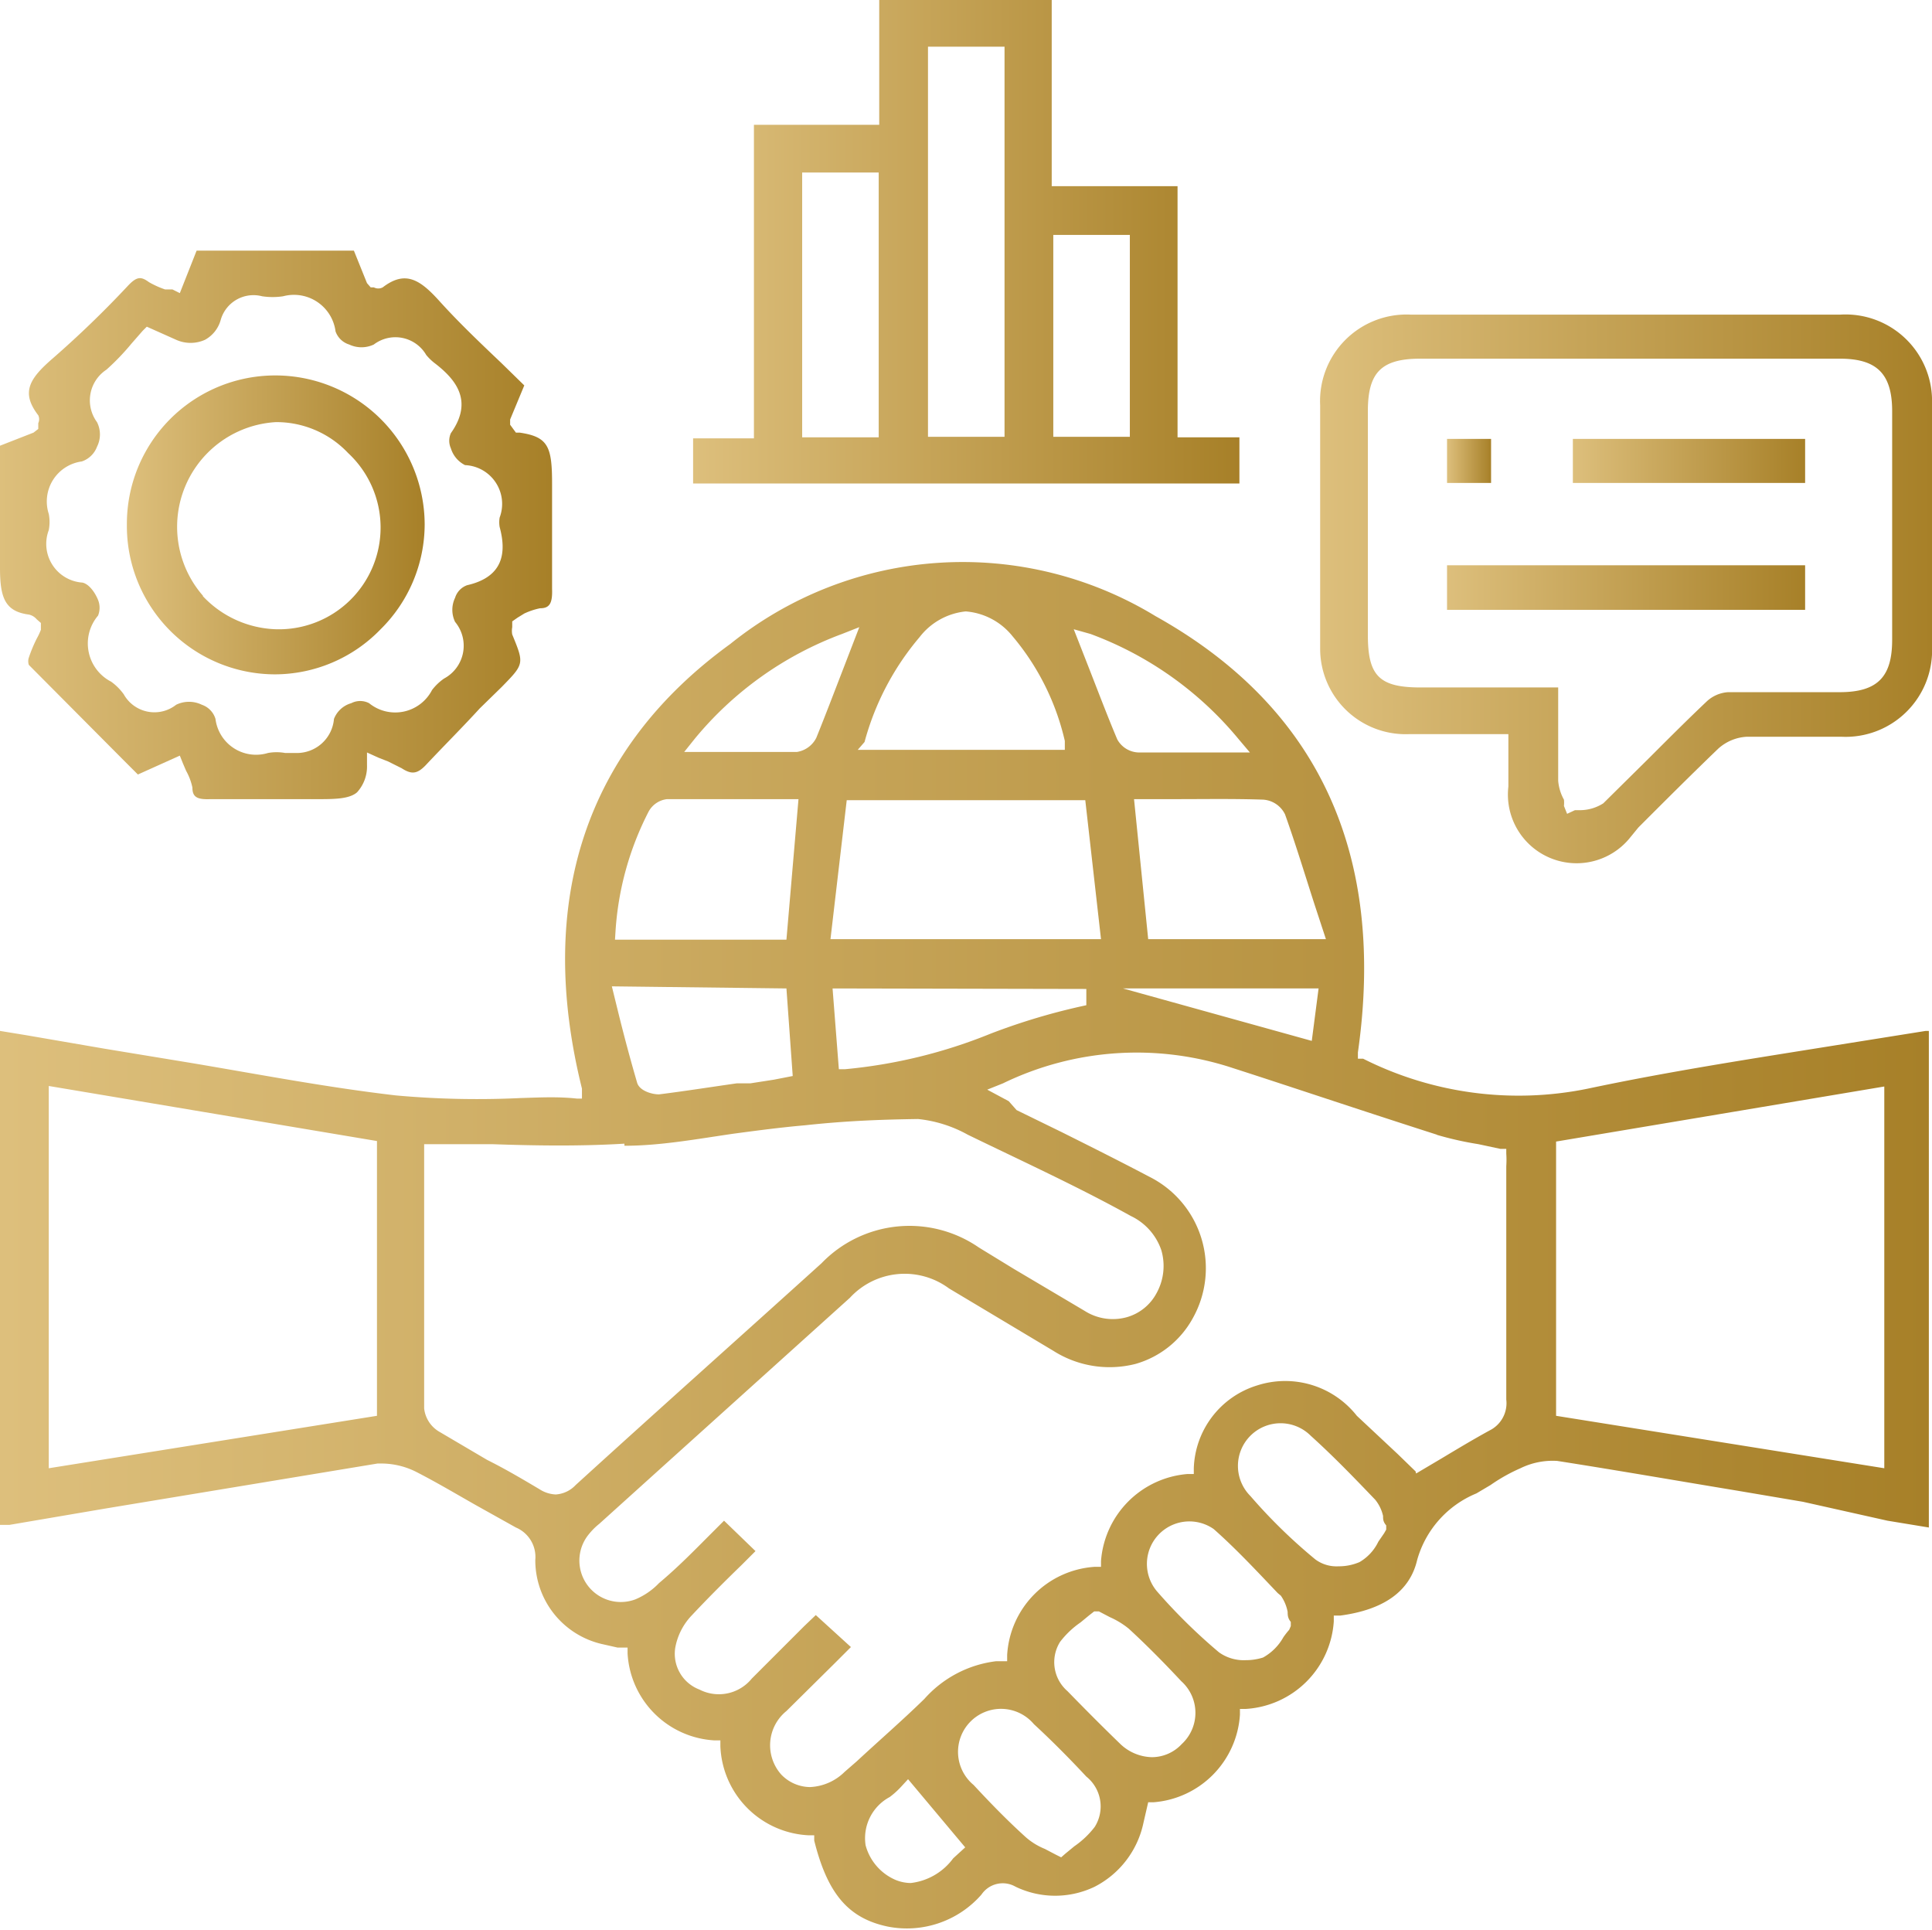 <?xml version="1.0" encoding="UTF-8"?> <svg xmlns="http://www.w3.org/2000/svg" xmlns:xlink="http://www.w3.org/1999/xlink" viewBox="0 0 36.85 36.8"> <defs> <linearGradient id="Безымянный_градиент" x1="0.04" y1="23.74" x2="36.83" y2="23.74" gradientUnits="userSpaceOnUse"> <stop offset="0" stop-color="#ddbf7c"></stop> <stop offset="1" stop-color="#a78028"></stop> </linearGradient> <linearGradient id="Безымянный_градиент-2" x1="13.22" y1="4.61" x2="23.64" y2="4.61" xlink:href="#Безымянный_градиент"></linearGradient> <linearGradient id="Безымянный_градиент-3" x1="0" y1="10.02" x2="10.51" y2="10.02" xlink:href="#Безымянный_градиент"></linearGradient> <linearGradient id="Безымянный_градиент-4" x1="25.17" y1="11.2" x2="36.85" y2="11.2" xlink:href="#Безымянный_градиент"></linearGradient> <linearGradient id="Безымянный_градиент-5" x1="27.6" y1="11.2" x2="34.43" y2="11.2" xlink:href="#Безымянный_градиент"></linearGradient> <linearGradient id="Безымянный_градиент-6" x1="30" y1="8.8" x2="34.43" y2="8.8" xlink:href="#Безымянный_градиент"></linearGradient> <linearGradient id="Безымянный_градиент-7" x1="27.6" y1="8.8" x2="28.44" y2="8.8" xlink:href="#Безымянный_градиент"></linearGradient> <linearGradient id="Безымянный_градиент-8" x1="2.42" y1="10" x2="8.1" y2="10" xlink:href="#Безымянный_градиент"></linearGradient> </defs> <g id="Слой_2" data-name="Слой 2"> <g id="Слой_1-2" data-name="Слой 1"> <path d="M9.93,20.94a17.23,17.23,0,0,1-2.38-.05C6.26,20.74,5,20.5,3.7,20.28L2,20,.49,19.74,0,19.66v9.42l.18,0L2,28.77l5.2-.86H7.3a1.48,1.48,0,0,1,.64.16c.39.2.76.42,1.13.63l.77.43a.61.61,0,0,1,.37.62,1.64,1.64,0,0,0,1.26,1.6l.31.07.19,0,0,.11a1.76,1.76,0,0,0,1.66,1.66l.11,0,0,.11A1.77,1.77,0,0,0,15.43,35h.1l0,.1c.25,1,.64,1.48,1.4,1.64a1.89,1.89,0,0,0,1.79-.61.49.49,0,0,1,.65-.15,1.74,1.74,0,0,0,1.51,0,1.78,1.78,0,0,0,.93-1.22l.09-.39H22a1.79,1.79,0,0,0,1.65-1.67l0-.11.11,0a1.79,1.79,0,0,0,1.68-1.67v-.11l.12,0c.83-.11,1.33-.46,1.47-1.06a1.94,1.94,0,0,1,1.13-1.27l.27-.16A3.3,3.3,0,0,1,29,28a1.4,1.4,0,0,1,.7-.14c1.15.18,2.3.38,3.45.57l1.24.21L36,29l.79.13V19.66h-.06l-1.88.3c-1.5.24-3.05.48-4.56.8A6.59,6.59,0,0,1,26,20.19l-.1,0,0-.12c.54-3.79-.76-6.59-3.86-8.32a7.07,7.07,0,0,0-8.11.53c-2.76,2-3.72,4.9-2.83,8.48l0,.19H11C10.63,20.91,10.28,20.93,9.93,20.94ZM7.19,27,.93,28V20.71l6.26,1.05Zm22.49-5.23,6.26-1.05V28l-6.26-1ZM18.3,35.33l-.12.11a1.17,1.17,0,0,1-.81.47.79.79,0,0,1-.29-.06,1,1,0,0,1-.57-.66.89.89,0,0,1,.46-.92,1.6,1.6,0,0,0,.23-.21l.12-.13,1.09,1.3Zm2.58-.49a1.71,1.71,0,0,1-.39.37l-.17.14-.08.07-.1-.05-.21-.11a1.28,1.28,0,0,1-.36-.22c-.31-.28-.62-.59-1-1a.82.82,0,1,1,1.15-1.16c.38.35.74.72,1,1A.73.73,0,0,1,20.88,34.84Zm1.66-1.58a.78.78,0,0,1-.57.25.9.9,0,0,1-.61-.26c-.31-.3-.63-.62-1-1a.73.73,0,0,1-.14-.94,1.71,1.71,0,0,1,.39-.37l.17-.14.09-.07.09,0,.21.11a1.57,1.57,0,0,1,.36.22c.37.34.72.7,1,1A.81.81,0,0,1,22.54,33.26Zm2.05-2.18a1.71,1.71,0,0,0-.11.14,1,1,0,0,1-.39.39,1.09,1.09,0,0,1-.33.05.81.81,0,0,1-.51-.15,10.76,10.76,0,0,1-1.18-1.16.81.81,0,0,1,1.08-1.19c.43.38.83.81,1.22,1.22l.06.05a.79.79,0,0,1,.13.31c0,.05,0,.12.06.19l0,.08Zm1.81-1.84-.11.16a.9.9,0,0,1-.36.39,1,1,0,0,1-.4.08.68.68,0,0,1-.44-.13,10.21,10.21,0,0,1-1.24-1.21A.81.81,0,0,1,25,27.38c.41.37.78.75,1.23,1.22a.75.75,0,0,1,.15.31c0,.06,0,.11.06.18l0,.08Zm1-7.6a6.26,6.26,0,0,0,.8.18l.42.09.11,0V22a1.79,1.79,0,0,1,0,.24v4.45a.58.58,0,0,1-.32.59h0c-.31.17-.61.35-.91.53l-.49.29L27,28.06l-.34-.33L25.88,27a1.74,1.74,0,0,0-1.9-.58A1.71,1.71,0,0,0,22.77,28v.11l-.12,0A1.8,1.8,0,0,0,21,29.77v.11l-.12,0a1.79,1.79,0,0,0-1.67,1.68l0,.12H19a2.18,2.18,0,0,0-1.37.72c-.42.41-.87.8-1.29,1.19l-.23.2a1,1,0,0,1-.66.29.77.77,0,0,1-.55-.24A.84.84,0,0,1,15,32.63l.93-.92.3-.3-.67-.61-.22.21-1,1a.81.81,0,0,1-1,.21.73.73,0,0,1-.46-.8,1.2,1.2,0,0,1,.32-.62c.3-.32.62-.64.94-.95l.27-.27L13.81,29l-.24.24c-.32.32-.63.64-1,.95a1.34,1.34,0,0,1-.45.31.79.79,0,0,1-.89-1.24,1.26,1.26,0,0,1,.2-.2l0,0,1.23-1.11,3.55-3.2a1.42,1.42,0,0,1,1.89-.18l.87.52,1.12.67a2,2,0,0,0,1.57.25,1.81,1.81,0,0,0,1.09-.87,1.95,1.95,0,0,0-.83-2.7c-.55-.29-1.11-.57-1.67-.85l-.86-.42L19.24,21l-.41-.22.3-.12a5.84,5.84,0,0,1,4.39-.29C24.64,20.73,25.88,21.15,27.41,21.64Zm-6.68-2.78,0,.31a12.19,12.19,0,0,0-1.82.54,9.76,9.76,0,0,1-2.78.68H16l-.12-1.54Zm-4.88-.95.31-2.65h4.55L21,17.91Zm5.58.94h3.73l-.13,1Zm2.68-3.6a.5.5,0,0,1,.41.28h0c.2.56.37,1.12.56,1.71l.22.67H21.9l-.27-2.67h.72C23,15.24,23.53,15.23,24.11,15.25ZM20.8,12.09a6.65,6.65,0,0,1,2.82,2l.22.26H21.72a.48.48,0,0,1-.41-.25c-.19-.45-.36-.9-.54-1.36L20.48,12Zm-4.31,2.06a5.16,5.16,0,0,1,1.05-2,1.27,1.27,0,0,1,.88-.49h0a1.27,1.27,0,0,1,.89.47,4.74,4.74,0,0,1,1,2l0,.17-.25,0h-3.7Zm-3.24-.06a6.62,6.62,0,0,1,2.81-2l.33-.13-.32.83c-.17.44-.33.86-.5,1.28a.5.5,0,0,1-.37.27H13.05Zm-1.51,3.67a5.78,5.78,0,0,1,.63-2.28.46.46,0,0,1,.35-.24h2.51L15,17.92H11.73ZM15,18.85l.12,1.67-.36.07-.45.07-.26,0c-.49.07-1,.15-1.48.21h0c-.14,0-.38-.07-.42-.23-.12-.41-.23-.82-.34-1.26l-.14-.57Zm-3.09,3c.69,0,1.39-.13,2.08-.23.45-.06.9-.12,1.36-.16.83-.09,1.51-.11,2.16-.12a2.47,2.47,0,0,1,.95.3c1.05.51,2.12,1,3.11,1.55a1.12,1.12,0,0,1,.58.65,1.07,1.07,0,0,1-.09.82.93.93,0,0,1-.57.46,1,1,0,0,1-.8-.12l-1.35-.8-.67-.41a2.33,2.33,0,0,0-3,.3c-1.56,1.41-3.13,2.81-4.69,4.23a.57.57,0,0,1-.38.18.62.62,0,0,1-.31-.1c-.32-.19-.64-.38-1-.56l-.9-.53a.59.59,0,0,1-.3-.45c0-1.28,0-2.55,0-3.85V21.82H9.39C10.26,21.85,11.08,21.86,11.91,21.81Z" style="fill:url(#Безымянный_градиент)"></path> <path d="M14.38,8.36H13.22v.86H23.64V8.34H22.46V3.55h-2.4V0H16.77V2.38H14.38Zm5.71-3.88h1.46V8.33H20.09ZM17.7.89h1.46V8.33H17.7Zm-2.4,2.4h1.46V8.34H15.3Z" style="fill:url(#Безымянный_градиент-2)"></path> <path d="M9.91,8.25H9.84L9.73,8.1l0-.1L10,7.35l-.44-.43c-.4-.38-.81-.77-1.18-1.18s-.65-.59-1.08-.26a.18.18,0,0,1-.17,0H7.07L7,5.4l-.25-.62h-3l-.32.81-.14-.07-.14,0a1.73,1.73,0,0,1-.31-.14c-.15-.11-.23-.11-.4.07A19.56,19.56,0,0,1,1,6.84c-.45.39-.6.65-.27,1.08a.18.18,0,0,1,0,.15v.11l-.09.07L0,8.5c0,.21,0,.42,0,.63,0,.59,0,1.14,0,1.7s.09.83.55.89h0a.27.27,0,0,1,.15.09l.08.07,0,.13a1.3,1.3,0,0,1-.08.17,2.75,2.75,0,0,0-.15.36.22.22,0,0,0,0,.14l1.8,1.81.28.28.8-.36.06.15.06.14a1.12,1.12,0,0,1,.12.32c0,.18.09.23.34.22H6.05c.32,0,.61,0,.76-.13A.73.73,0,0,0,7,14.59v-.24l.22.1.18.07.26.13c.2.13.31.11.49-.09.34-.36.69-.71,1-1.05l.42-.41c.43-.44.43-.44.2-1a.39.39,0,0,1,0-.14v-.11l.1-.07L10,11.7a1.32,1.32,0,0,1,.3-.1c.18,0,.24-.09.23-.37,0-.6,0-1.29,0-2S10.46,8.33,9.91,8.25Zm-1,2.91a.37.37,0,0,0-.23.24.53.53,0,0,0,0,.46.71.71,0,0,1-.21,1.08,1,1,0,0,0-.23.22.79.79,0,0,1-1.2.25.37.37,0,0,0-.34,0,.5.5,0,0,0-.33.3.71.71,0,0,1-.72.65l-.21,0a.91.91,0,0,0-.33,0,.78.78,0,0,1-1-.65.41.41,0,0,0-.26-.27.56.56,0,0,0-.49,0,.67.67,0,0,1-1-.2A1.06,1.06,0,0,0,2.12,13a.82.82,0,0,1-.25-1.26.4.4,0,0,0,0-.3c-.07-.17-.19-.31-.3-.33a.74.74,0,0,1-.64-1,.81.81,0,0,0,0-.31.77.77,0,0,1,.63-1,.47.47,0,0,0,.29-.28.52.52,0,0,0,0-.47.7.7,0,0,1,.18-1,4.56,4.56,0,0,0,.48-.5l.21-.24.08-.08.56.25a.67.67,0,0,0,.55,0,.62.62,0,0,0,.3-.38A.65.65,0,0,1,5,5.65a1.34,1.34,0,0,0,.4,0,.8.8,0,0,1,1,.67.4.4,0,0,0,.26.25.55.55,0,0,0,.47,0,.68.68,0,0,1,1,.2,1,1,0,0,0,.18.17c.37.29.73.7.29,1.32a.35.35,0,0,0,0,.29.53.53,0,0,0,.27.32.74.74,0,0,1,.66,1,.54.54,0,0,0,0,.18C9.66,10.53,9.61,11,8.91,11.16Z" style="fill:url(#Безымянный_градиент-3)"></path> <path d="M31.25,15.78c.5-.5,1-1,1.52-1.5a.88.88,0,0,1,.55-.23c.39,0,.78,0,1.17,0h.63a1.65,1.65,0,0,0,1.73-1.73V7.71A1.65,1.65,0,0,0,35.1,6H26.91a1.65,1.65,0,0,0-1.73,1.73c0,1.54,0,3.09,0,4.63A1.63,1.63,0,0,0,26.88,14h1.89v1a1.31,1.31,0,0,0,2.3,1Zm-1.09-.33-.12,0-.15.07-.06-.15a.61.61,0,0,0,0-.12.89.89,0,0,1-.11-.36c0-.46,0-.92,0-1.4v-.38H27.09c-.79,0-1-.23-1-1V7.84c0-.73.25-1,1-1h8c.69,0,1,.27,1,1V12.2c0,.69-.26,1-1,1h-.63c-.49,0-1,0-1.5,0a.66.66,0,0,0-.4.17c-.37.35-.73.71-1.09,1.07l-.89.88A.83.83,0,0,1,30.16,15.45Z" style="fill:url(#Безымянный_градиент-4)"></path> <rect x="27.6" y="10.78" width="6.83" height="0.85" style="fill:url(#Безымянный_градиент-5)"></rect> <rect x="30" y="8.37" width="4.43" height="0.84" style="fill:url(#Безымянный_градиент-6)"></rect> <rect x="27.6" y="8.37" width="0.84" height="0.84" style="fill:url(#Безымянный_градиент-7)"></rect> <path d="M7.26,12a2.82,2.82,0,0,0,.84-2A2.85,2.85,0,0,0,5.29,7.16h0A2.83,2.83,0,0,0,2.42,10a2.83,2.83,0,0,0,2.82,2.86h0A2.81,2.81,0,0,0,7.26,12Zm-3.39-.64A2,2,0,0,1,5.26,8.05h0a1.88,1.88,0,0,1,1.38.59A1.94,1.94,0,0,1,5.26,12h0A2,2,0,0,1,3.87,11.37Z" style="fill:url(#Безымянный_градиент-8)"></path> </g> </g> </svg> 